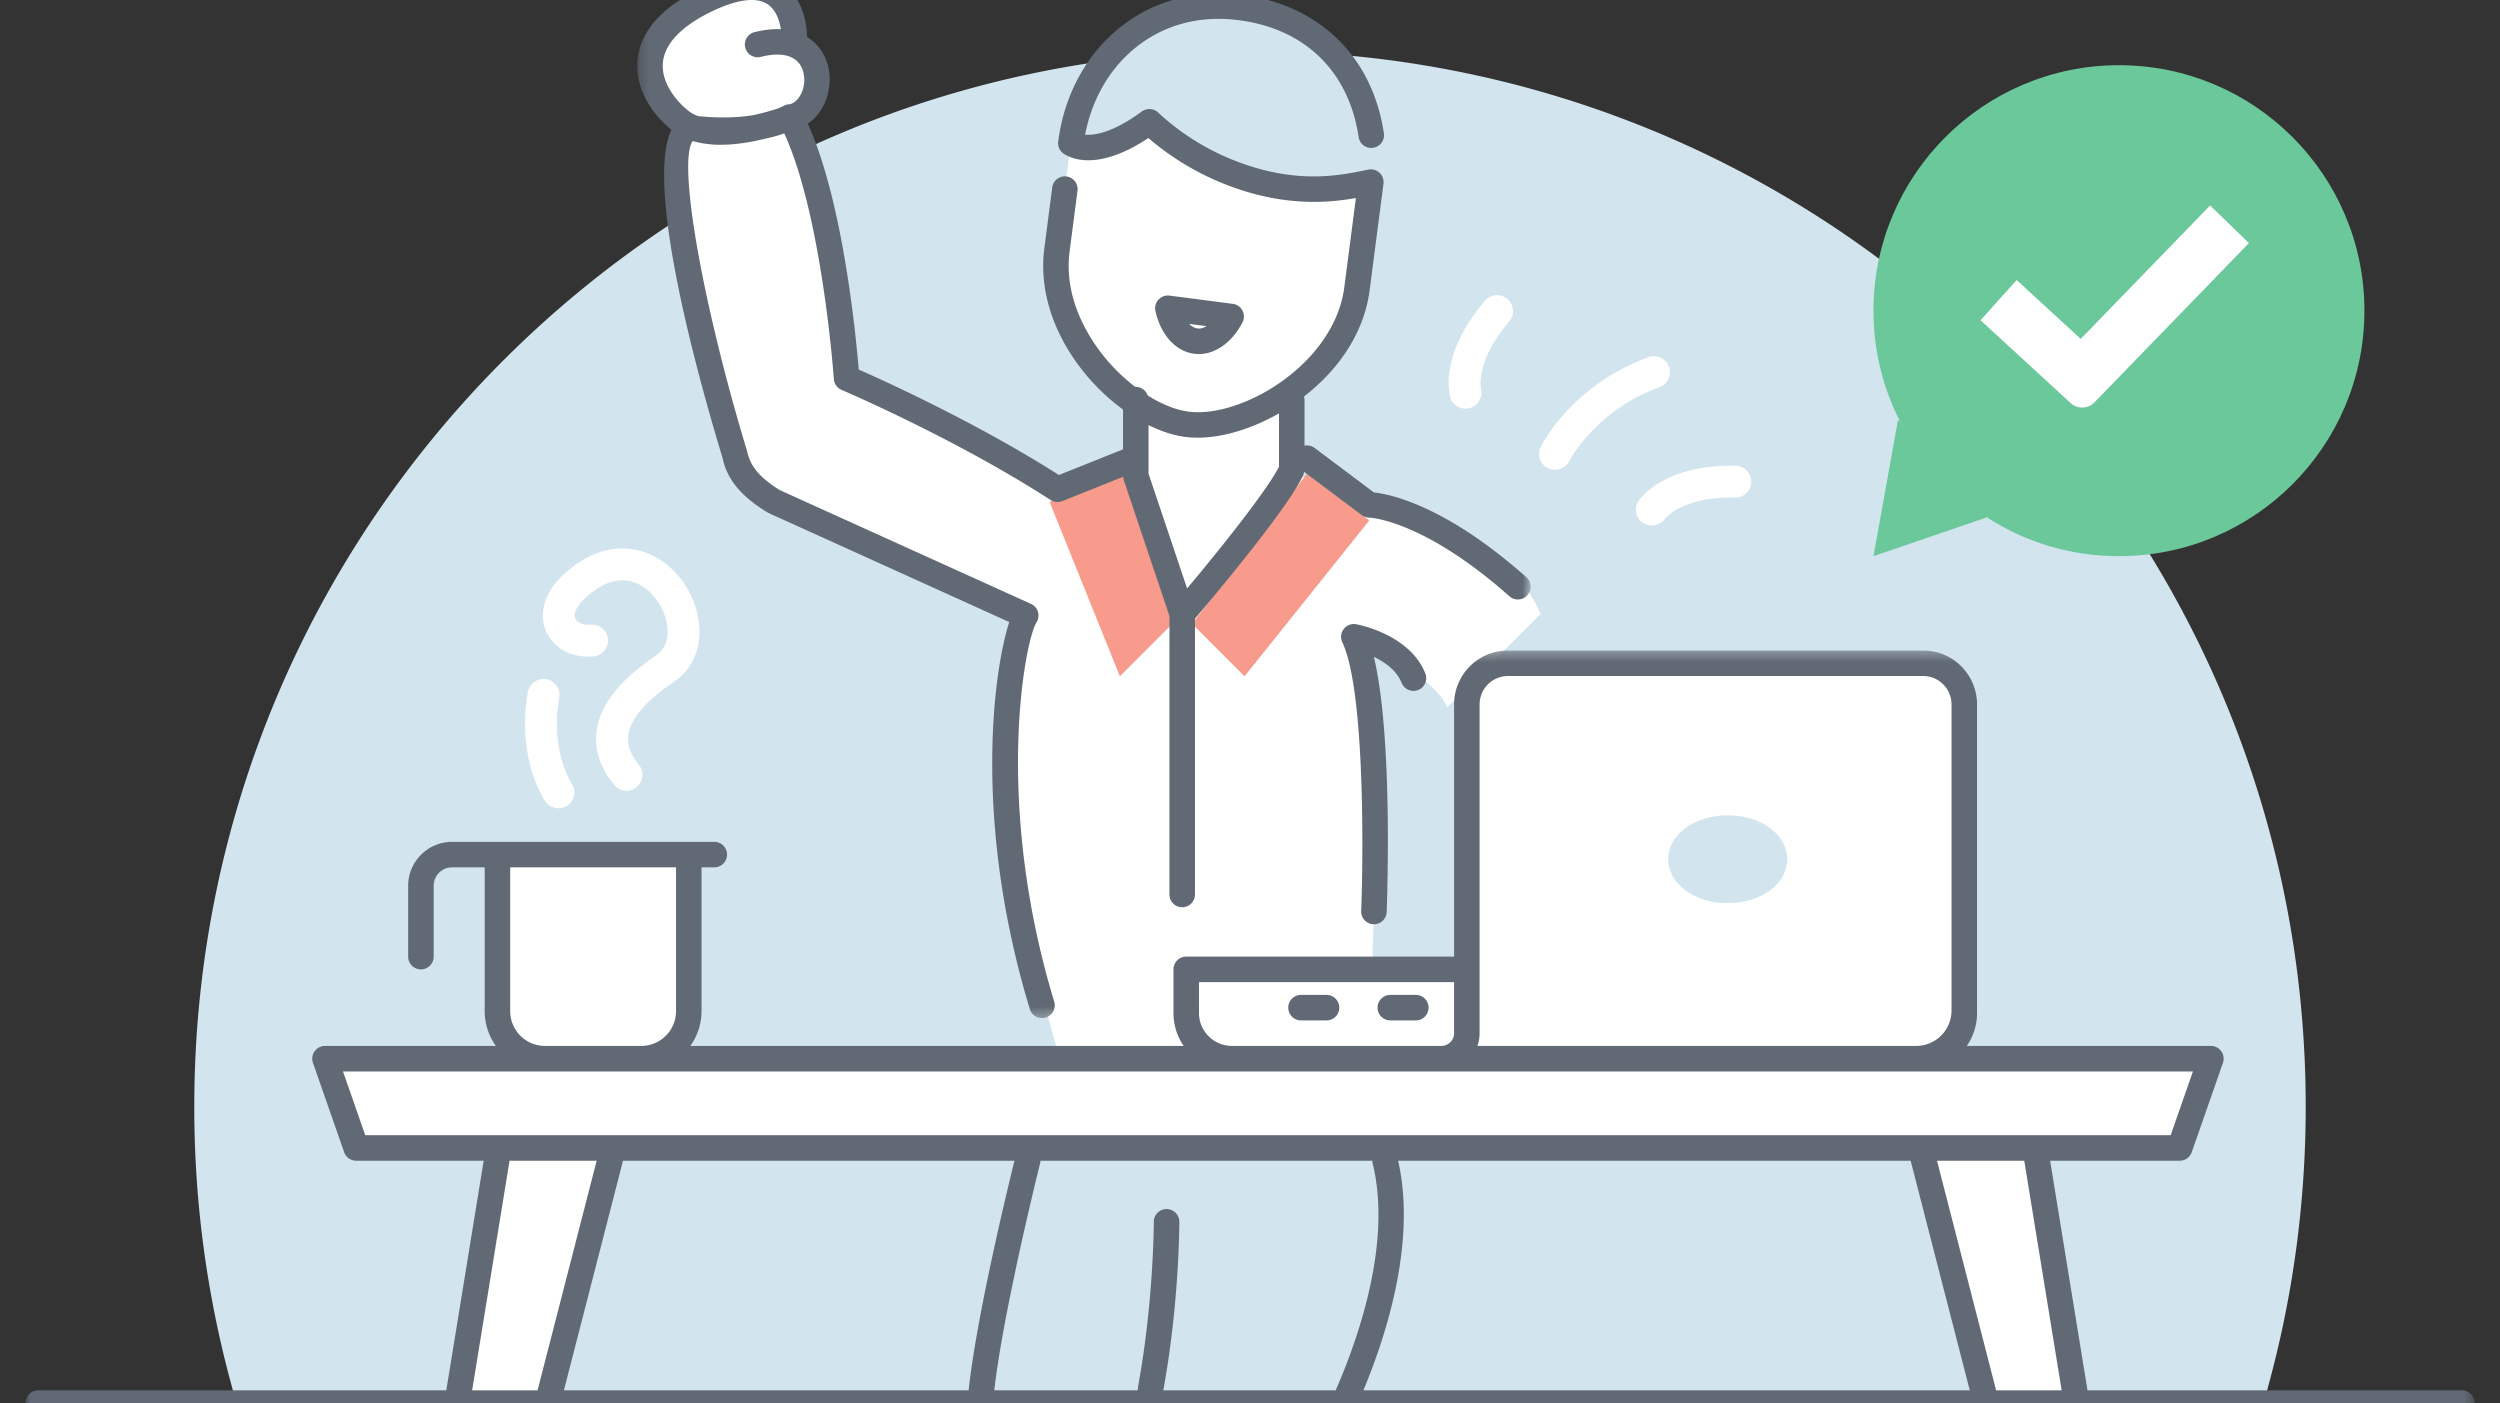 <svg xmlns="http://www.w3.org/2000/svg" xmlns:xlink="http://www.w3.org/1999/xlink" width="254.8" height="143" viewBox="0 0 254.8 143">
    <rect x="0" y="0" width="254.8" height="143" fill="#333333" stroke="none"/>
    <defs>
        <path id="a" d="M92.3 1.299H1.247v106.347H92.3V1.299z"/>
        <path id="c" d="M249.6 79.3v-78H0v78z"/>
    </defs>
    <g fill="none" fill-rule="evenodd">
        <path fill="#D2E4ED" d="M234.998 112.798c0 9.797-1.313 19.292-3.775 28.315-.162.632-.34 1.265-.53 1.888H24.106a44.573 44.573 0 0 1-.53-1.888 107.431 107.431 0 0 1-3.775-28.315C19.802 53.375 67.975 5.2 127.4 5.2c59.425 0 107.599 48.174 107.599 107.597"/>
        <path fill="#FFF" d="M140.03 92.9s.864-21.911-2.048-28c0 0 8.175 3.823 9.514 7.206l9.53-9.53c-4.764-11.12-25.416-14.138-25.416-14.138l-23.826 1.43c-9.919-6.41-21.5-11.326-21.5-11.326s-1.26-18.301-5.739-26.633c-4.205 2.15-10.326 1.114-10.326 1.114-4.677 2.475 4.7 33.4 4.7 33.4.375 1.83 1.673 3.297 3.974 4.69l25.65 11.621c-1.458 2.271-3.02 23.67 3.241 44.32h31.77"/>
        <path fill="#F89B8D" d="M120.492 62.576l-6.354 6.354-7.166-17.784 7.942-3.177zM133.2 48.279l6.355 4.766-12.709 15.885-5.353-5.354z"/>
        <path fill="#FFF" d="M195.547 107.9h-69.994a4.654 4.654 0 0 1-4.653-4.652v-4.447h79.3v4.447a4.653 4.653 0 0 1-4.653 4.653"/>
        <path fill="#FFF" d="M195.292 107.9h-49.693 1.3a2.6 2.6 0 0 0 2.6-2.6V71.793a4.191 4.191 0 0 1 4.192-4.191h42.319a4.19 4.19 0 0 1 4.19 4.19v31.2a4.908 4.908 0 0 1-4.908 4.91"/>
        <path fill="#6AC89B" d="M193.697 43.033c-1.775-3.419-2.752-7.284-2.752-11.37 0-13.816 11.209-25.018 25.019-25.018 13.81 0 25.018 11.202 25.018 25.019 0 13.816-11.208 25.02-25.018 25.02-4.98 0-9.607-1.448-13.485-3.977l.289-.07-11.823 4.046 2.503-13.9"/>
        <path fill="#FFF" d="M229.21 24.776l-3.957-3.834-13.185 13.598-6.53-5.998-3.684 4.097 9.18 8.435a1.749 1.749 0 0 0 2.44-.07l15.736-16.228z"/>
        <path fill="#D2E4ED" d="M176.089 83.097c-3.4 0-6.066 1.966-6.066 4.477 0 2.51 2.665 4.477 6.066 4.477 3.4 0 6.066-1.967 6.066-4.477 0-2.51-2.665-4.477-6.066-4.477"/>
        <path fill="#FFF" d="M62.556 116.74L55.796 143h-9.204l4.277-26.26zM211.652 143h-9.217l-6.76-26.26h11.7z"/>
        <path fill="#FFF" d="M222.155 117H36.302l-3.176-9.1h192.207zM80.944 3.621s.034-7.84-8.746-3.728c-8.78 4.113-6.15 9.796-2.82 12.44 3.46 2.747 11.402-.43 11.402-.43 3.693-.907 3.859-9.188-3.53-7.375"/>
        <path fill="#D2E4ED" d="M140.03 92.9s.864-21.911-2.048-28c0 0 4.749.853 6.088 4.236"/>
        <path fill="#616974" d="M140.032 94.2h-.052a1.3 1.3 0 0 1-1.248-1.352c.236-6.004.352-22.633-1.923-27.387-.212-.44-.157-.96.14-1.349a1.306 1.306 0 0 1 1.263-.491c.222.04 5.48 1.027 7.067 5.037a1.3 1.3 0 0 1-2.417.957c-.512-1.291-1.723-2.137-2.838-2.666 1.977 8.195 1.336 25.195 1.305 26.003a1.299 1.299 0 0 1-1.297 1.248"/>
        <path fill="#FFF" d="M131.657 40.734l-.002 7.152c-1.766 3.728-11.163 14.69-11.163 14.69l-4.732-14.083-.001-.01v-7.749M158.486 47.886a1.622 1.622 0 0 1-1.455-2.343c.127-.257 3.2-6.31 10.988-9.14a1.625 1.625 0 1 1 1.11 3.055c-6.517 2.368-9.163 7.482-9.189 7.534a1.63 1.63 0 0 1-1.454.894M168.342 53.56c-.327 0-.656-.098-.94-.302a1.607 1.607 0 0 1-.399-2.22c.259-.377 2.712-3.68 9.876-3.578.899.012 1.616.75 1.603 1.647a1.604 1.604 0 0 1-1.648 1.603c-5.383-.096-7.103 2.103-7.173 2.197a1.656 1.656 0 0 1-1.319.653M149.36 41.65c-.708 0-1.35-.456-1.55-1.167-.124-.44-1.074-4.454 3.576-9.878a1.626 1.626 0 0 1 2.467 2.115c-3.505 4.089-2.931 6.806-2.904 6.92.198.86-.322 1.74-1.178 1.957a1.616 1.616 0 0 1-.412.053M65.363 107.9h-9.827a4.837 4.837 0 0 1-4.836-4.837V87.101h19.5v15.962a4.837 4.837 0 0 1-4.837 4.838M63.854 80.591a1.62 1.62 0 0 1-1.259-.595c-1.452-1.77-2.05-3.64-1.777-5.558.493-3.463 3.696-6.023 6.062-7.646 1.196-.82 1.216-2.22 1.12-2.983-.244-1.956-1.63-3.82-3.299-4.434-1.973-.725-3.815.432-5.016 1.529-.874.8-1.274 1.62-1.044 2.137.192.436.842.69 1.554.623a1.636 1.636 0 0 1 1.768 1.466 1.626 1.626 0 0 1-1.466 1.77c-2.155.196-4.053-.796-4.828-2.54-.827-1.866-.144-4.054 1.821-5.853 3.563-3.258 6.752-2.764 8.334-2.183 2.832 1.044 5.002 3.89 5.4 7.082.318 2.545-.595 4.756-2.506 6.066-1.07.736-4.334 2.973-4.681 5.424-.143.993.21 1.986 1.072 3.04a1.627 1.627 0 0 1-1.255 2.655M56.923 82.38c-.51 0-1.01-.24-1.327-.687-.122-.172-2.972-4.294-1.803-11.142a1.637 1.637 0 0 1 1.874-1.329c.886.152 1.481.992 1.33 1.876-.93 5.448 1.229 8.685 1.252 8.718a1.626 1.626 0 0 1-1.326 2.563"/>
        <path fill="#D2E4ED" d="M50.7 87.1h22.1"/>
        <path fill="#616974" d="M144.3 104h-2.6a1.3 1.3 0 1 1 0-2.6h2.6a1.3 1.3 0 1 1 0 2.6M135.2 104h-2.6a1.3 1.3 0 1 1 0-2.6h2.6a1.3 1.3 0 1 1 0 2.6"/>
        <path fill="#FFF" d="M139.605 19.41l-1.192 9.173c-1.135 8.722-11.354 14.588-17.342 13.809-6.038-.785-14.367-9.062-13.234-17.785l1.194-9.173c.036-.28.082-.56.126-.839.229.168 2.673 1.703 7.988-2.182 1.624 1.525 4.238 3.53 7.83 5.009 7.01 2.88 12.036 1.686 14.707 1.144l-.077.845z"/>
        <path fill="#D2E4ED" d="M139.944 15.482c-.594-8.714-6.04-13.741-13.512-14.712-9.153-1.19-16.156 5.09-17.29 13.815 0 0 2.413 1.92 8.002-2.172a26.005 26.005 0 0 0 7.826 5.009c7.05 2.893 12.086 1.674 14.745 1.14"/>
        <path fill="#616974" d="M121.208 33.012c.255.262.54.425.836.462.303.045.614-.045.925-.234l-1.76-.228zm.978 3.073c-.159 0-.318-.01-.477-.031-1.885-.246-3.398-1.913-3.946-4.35a1.3 1.3 0 0 1 1.436-1.576l6.45.839a1.302 1.302 0 0 1 .986 1.89c-1.057 2.03-2.729 3.228-4.449 3.228z"/>
        <path fill="#FFF" d="M120.492 62.576v28.592"/>
        <g transform="translate(63.7 -3.899)">
            <mask id="b" fill="#fff">
                <use xlink:href="#a"/>
            </mask>
            <path fill="#616974" d="M66.655 51.478c-1.35 2.586-6.08 8.477-9.365 12.397l-3.932-11.701v-4.947c1.266.624 2.535 1.047 3.736 1.203.41.053.836.079 1.274.079 2.553 0 5.521-.9 8.289-2.482l-.002 5.451zM3.872 10.181c.225-1.928 2.016-3.73 5.177-5.212 1.518-.71 2.82-1.07 3.855-1.07.63 0 1.161.133 1.582.4.955.603 1.284 1.825 1.398 2.579-.78-.04-1.658.044-2.643.286a1.3 1.3 0 1 0 .62 2.524c2.392-.585 3.924-.018 4.32 1.598.342 1.387-.321 2.935-1.364 3.234-.19.004-.382.038-.564.13a8.44 8.44 0 0 1-.697.316c-.694.225-1.553.47-2.483.669-2.249.37-4.48.22-5.596.1a3.298 3.298 0 0 1-.99-.522c-1.418-1.124-2.85-3.036-2.615-5.032zm87.992 52.546c-8.24-7.323-13.902-8.463-15.534-8.64l-6.05-4.537a1.283 1.283 0 0 0-1.025-.226l.002-4.692c0-.11-.037-.209-.064-.312 3.788-2.935 6.167-6.743 6.698-10.822l1.413-10.87a1.3 1.3 0 0 0-1.545-1.442l-.355.071c-2.714.554-7.255 1.482-13.64-1.14a24.69 24.69 0 0 1-7.431-4.754 1.303 1.303 0 0 0-1.658-.1c-3.022 2.212-4.873 2.442-5.78 2.36.68-3.548 2.438-6.633 5.013-8.764 2.93-2.423 6.617-3.426 10.658-2.902 6.754.88 11.204 5.22 12.207 11.911.106.708.76 1.206 1.479 1.092.71-.105 1.2-.767 1.093-1.478-1.171-7.807-6.57-13.08-14.445-14.104-4.713-.613-9.2.623-12.65 3.478-3.33 2.756-5.496 6.825-6.098 11.46a1.3 1.3 0 0 0 .48 1.185c.31.247 3.084 2.207 8.711-1.533a27.467 27.467 0 0 0 7.434 4.555c6.045 2.482 10.724 2.085 13.716 1.559l-1.179 9.082c-1.023 7.869-10.5 13.398-15.886 12.686-1.296-.167-2.736-.757-4.156-1.647a1.29 1.29 0 0 0-1.214-.87c-.015 0-.028.008-.042.008a18.724 18.724 0 0 1-3.061-2.945c-1.63-1.971-4.27-6.005-3.64-10.874l.804-6.178A1.3 1.3 0 0 0 45 21.886a1.29 1.29 0 0 0-1.456 1.122l-.804 6.18c-.564 4.33.931 8.9 4.212 12.865a21.181 21.181 0 0 0 3.807 3.586v4.057l-6.535 2.615c-8.34-5.307-17.752-9.58-20.403-10.75-.284-3.468-1.605-17.17-5.192-25.06 1.822-1.2 2.586-3.767 2.078-5.835-.281-1.143-.98-2.284-2.169-3.012.004-.043.007-.085.007-.129.001-.15-.015-3.728-2.648-5.412-1.932-1.235-4.606-1.064-7.949.502C3.87 4.525 1.63 6.97 1.29 9.878c-.298 2.546.99 5.238 3.438 7.248-2.69 5.68 2.62 24.904 5.219 33.458.443 2.156 1.896 3.918 4.573 5.54.044.026.09.051.136.072L39.165 67.3c-1.605 4.905-3.723 20.265 2.087 39.423a1.3 1.3 0 1 0 2.488-.754c-6.211-20.485-2.945-36.855-1.803-38.633a1.3 1.3 0 0 0-.556-1.887L15.8 53.861c-1.998-1.223-3.02-2.4-3.339-3.917-4.616-15.23-7.098-29.516-5.57-31.657l.106.011c.868.247 1.798.356 2.743.356 1.62 0 3.257-.295 4.622-.635a14.05 14.05 0 0 0 1.868-.527c3.868 8.411 5.044 24.865 5.056 25.038.034.488.338.915.789 1.107.114.049 11.59 4.946 21.303 11.221.354.229.8.272 1.188.116l6.209-2.484c.009.106.02.215.052.315l4.664 13.883v28.38a1.3 1.3 0 1 0 2.6 0V66.951c1.642-1.93 9.377-11.106 11.037-14.61.051-.109.059-.23.08-.348l5.867 4.4c.217.165.492.256.764.26.053.002 5.505.204 14.296 8.017.248.22.556.328.865.328a1.3 1.3 0 0 0 .863-2.272z" mask="url(#b)"/>
        </g>
        <g transform="translate(2.6 65.001)">
            <mask id="d" fill="#fff">
                <use xlink:href="#c"/>
            </mask>
            <path fill="#616974" d="M200.844 76.7l-6.025-23.4h8.892l3.813 23.4h-6.68zm-60.948-23.4h52.239l6.024 23.4h-61.8c2.446-5.877 5.385-15.28 3.537-23.4zm-6.361 23.4H115.97l.02-.145c1.589-8.739 1.607-16.695 1.607-17.029a1.3 1.3 0 1 0-2.6 0c0 .08-.018 8.054-1.566 16.577-.034.19-.052.399-.085.596h-14.61c.925-8.156 4.65-23.054 4.69-23.212.017-.064.002-.125.009-.188h33.836c.007.063-.006.124.008.186 2 7.977-1.331 17.68-3.745 23.214zm-78.662 0l6.024-23.4h39.897c-.648 2.623-3.858 15.811-4.672 23.4H54.873zm-9.352 0l3.812-23.4h8.879l-6.025 23.4h-6.666zm-10.895-26l-2.269-6.5h188.546l-2.27 6.5H34.626zM49.4 23.4h16.9v14.662a3.542 3.542 0 0 1-3.537 3.537h-9.826a3.542 3.542 0 0 1-3.537-3.537V23.4zm70.2 11.7h26v5.2c0 .716-.582 1.3-1.3 1.3h-21.347a3.357 3.357 0 0 1-3.353-3.353v-3.148zm28.6 5.2V6.79a2.894 2.894 0 0 1 2.891-2.89h42.318a2.894 2.894 0 0 1 2.891 2.89V37.99a3.612 3.612 0 0 1-3.609 3.61h-44.713c.143-.408.222-.844.222-1.3zm100.1 36.4h-38.142l-3.811-23.4h13.209c.551 0 1.044-.35 1.227-.872l3.177-9.1a1.298 1.298 0 0 0-1.227-1.729H197.86a5.92 5.92 0 0 0 1.04-3.352V6.79a5.498 5.498 0 0 0-5.491-5.492H151.09a5.497 5.497 0 0 0-5.49 5.492v25.708h-27.3a1.3 1.3 0 0 0-1.3 1.3v4.448a5.92 5.92 0 0 0 1.04 3.352H67.76a6.09 6.09 0 0 0 1.14-3.537V23.4h1.3a1.3 1.3 0 1 0 0-2.6H43.475A4.482 4.482 0 0 0 39 25.277v7.222a1.3 1.3 0 1 0 2.6 0v-7.222c0-1.035.841-1.878 1.876-1.878H46.8v14.663A6.09 6.09 0 0 0 47.94 41.6H30.525a1.298 1.298 0 0 0-1.227 1.73l3.176 9.1c.183.52.676.87 1.229.87h12.994l-3.811 23.4H1.3a1.3 1.3 0 1 0 0 2.6H248.3a1.3 1.3 0 1 0 0-2.6z" mask="url(#d)"/>
        </g>
    </g>
</svg>
